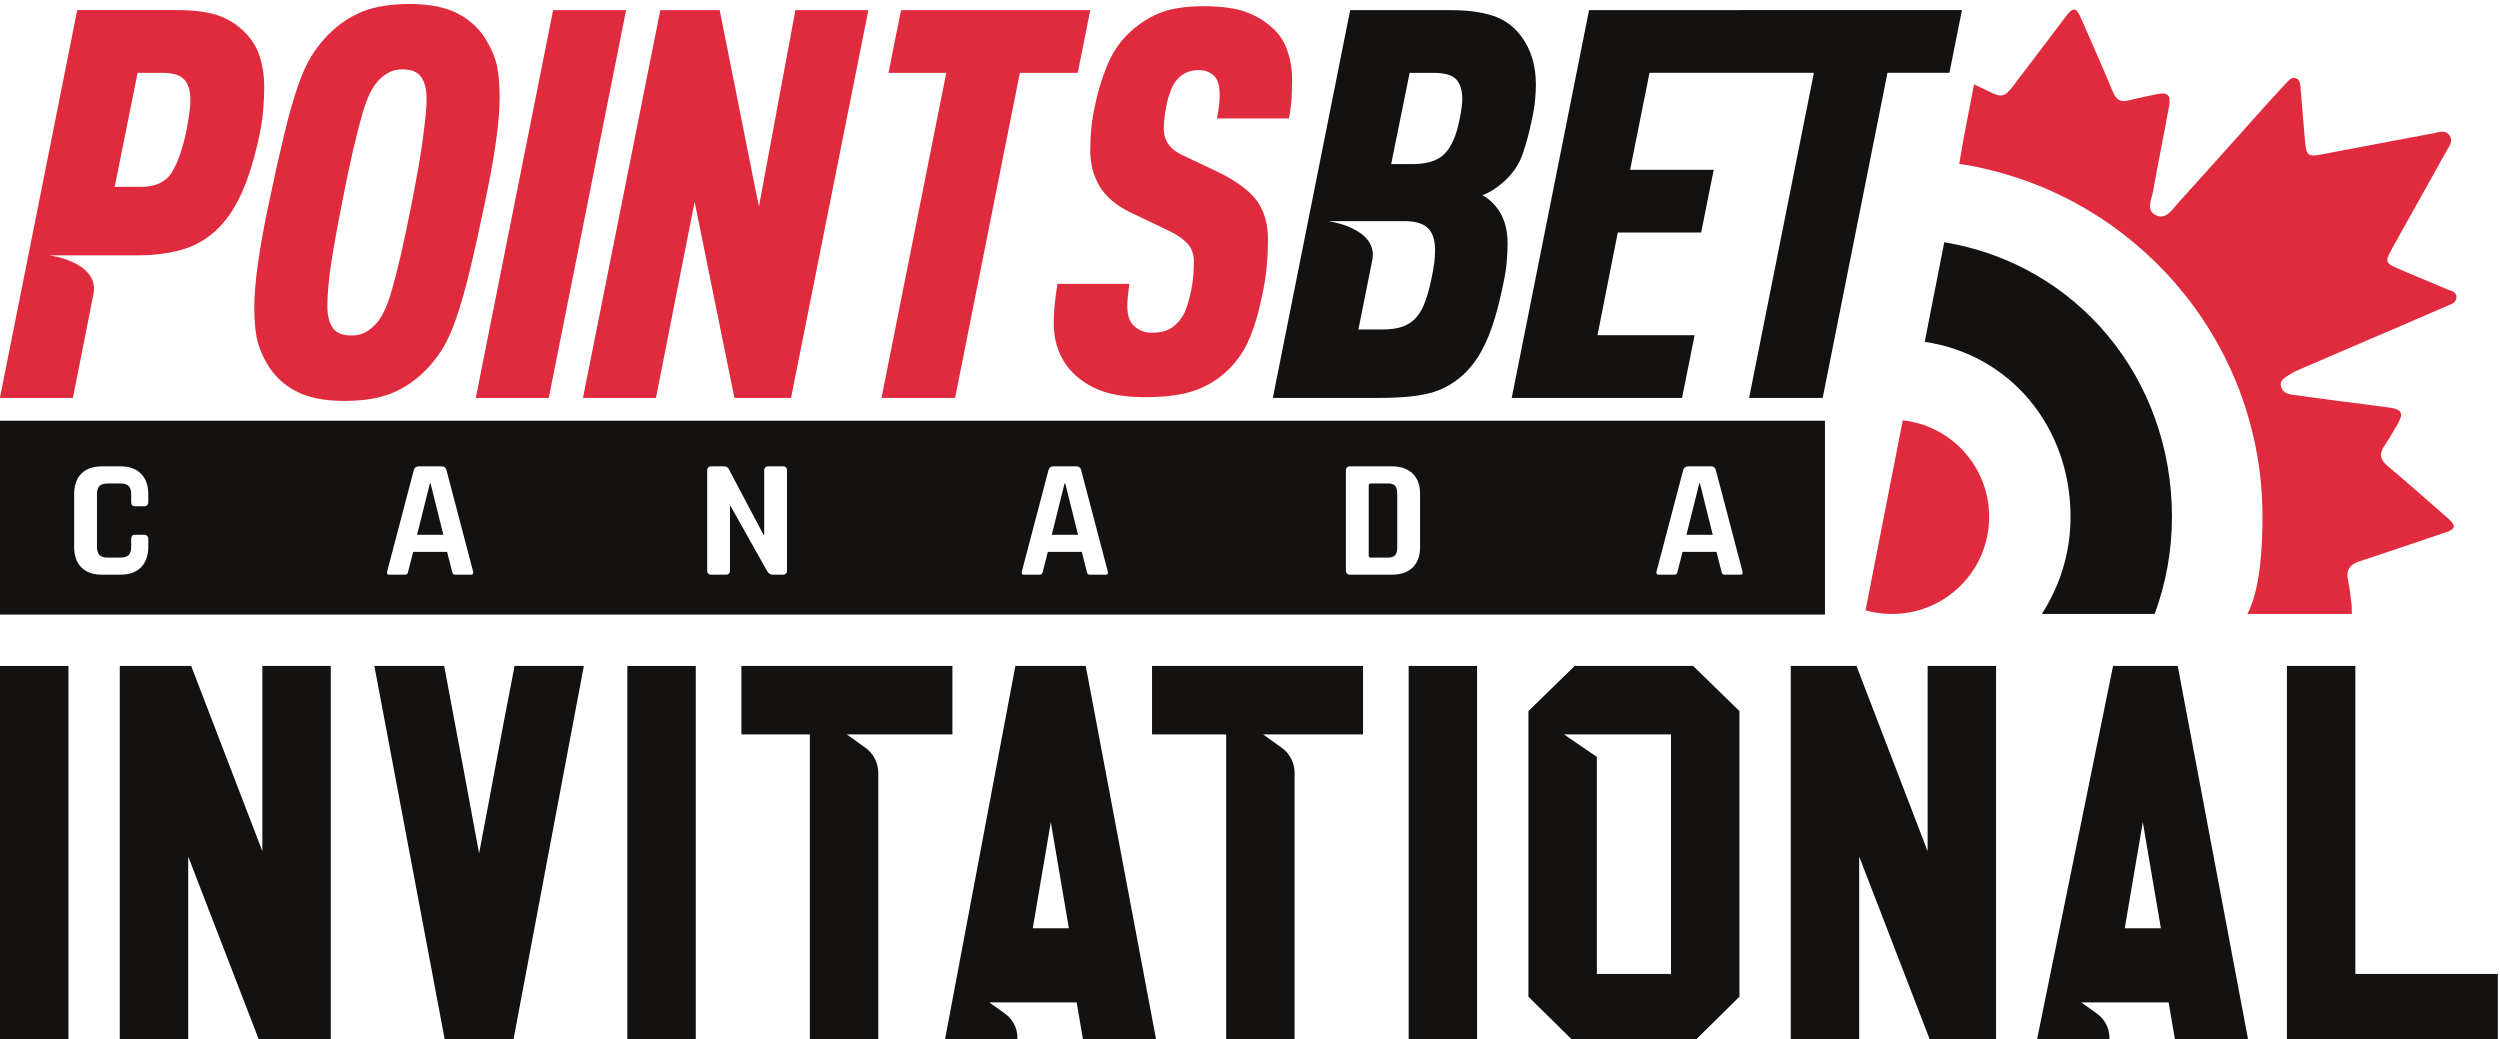 <?xml version="1.0" encoding="UTF-8" standalone="no"?>
<svg
   xmlns:dc="http://purl.org/dc/elements/1.1/"
   xmlns:cc="http://creativecommons.org/ns#"
   xmlns:rdf="http://www.w3.org/1999/02/22-rdf-syntax-ns#"
   xmlns:svg="http://www.w3.org/2000/svg"
   xmlns="http://www.w3.org/2000/svg"
   version="1.1"
   id="svg10"
   xml:space="preserve"
   width="300"
   height="124.709"
   viewBox="0 0 300 124.709"><defs
     id="defs14"><clipPath
       clipPathUnits="userSpaceOnUse"
       id="clipPath42"><path
         d="m 282.602,4262.4 h 5554.8 v 2304 h -5554.8 z"
         id="path40" /></clipPath><clipPath
       clipPathUnits="userSpaceOnUse"
       id="clipPath52"><path
         d="m 372.602,4324.73 h 5392.55 V 6566.41 H 372.602 Z"
         id="path50" /></clipPath><clipPath
       clipPathUnits="userSpaceOnUse"
       id="clipPath64"><path
         d="m 282.602,4262.4 h 5554.8 v 2304 h -5554.8 z"
         id="path62" /></clipPath></defs><g
     id="g18"
     transform="matrix(1.333,0,0,-1.333,0,1056)"><g
       id="g20"
       transform="scale(0.1)"><g
         id="g36"
         transform="matrix(0.417,0,0,0.417,-155.467,5180.223)"><g
           id="g38"
           clip-path="url(#clipPath42)"><path
             d="m 2641.35,4800.08 38.99,-229.12 h -77.99 z m 55.73,-389.14 14.79,-86.22 h 157.94 l -153.09,812.57 H 2564.8 l -153.1,-812.57 h 156.81 c 3.8,23.98 -6.38,48.03 -26.36,62.27 l -33.56,23.91"
             style="fill:#141211;fill-opacity:1;fill-rule:nonzero;stroke:none"
             id="path44" /></g></g><g
         id="g46"
         transform="matrix(0.417,0,0,0.417,-155.467,5180.223)"><g
           id="g48"
           clip-path="url(#clipPath52)"><path
             d="m 4998.75,4800.08 39,-229.12 h -77.99 z m 55.73,-389.14 14.79,-86.22 h 157.94 l -153.09,812.57 H 4934.53 L 4769.1,4324.72 h 156.81 c 3.8,23.98 -6.38,48.03 -26.35,62.27 l -33.57,23.91"
             style="fill:#141211;fill-opacity:1;fill-rule:nonzero;stroke:none"
             id="path54" /><path
             d="m 5765.4,4472.46 h -307.8 v 664.83 h -147.74 v -812.57 h 455.54"
             style="fill:#141211;fill-opacity:1;fill-rule:nonzero;stroke:none"
             id="path56" /></g></g><g
         id="g58"
         transform="matrix(0.417,0,0,0.417,-155.467,5180.223)"><g
           id="g60"
           clip-path="url(#clipPath64)"><path
             d="m 4380.61,5137.3 h -141.86 v -812.57 h 147.73 v 401.07 l 154.77,-401.07 h 140.71 v 812.57 h -147.74 v -399.92"
             style="fill:#141211;fill-opacity:1;fill-rule:nonzero;stroke:none"
             id="path66" /><path
             d="m 3980.2,4472.46 h -160.06 v 468.52 l -0.01,-0.02 -71.06,48.59 231.13,-0.08 z m 147.73,-49.22 v 616.67 l -99.91,97.38 H 3772.3 l -99.89,-97.38 v -616.67 l 99.89,-98.52 h 255.72"
             style="fill:#141211;fill-opacity:1;fill-rule:nonzero;stroke:none"
             id="path68" /><path
             d="m 2268.86,4324.72 v 582.03 c 0,21.43 -10.41,41.55 -27.98,54.13 l -40.11,28.67 h 228.14 v 147.74 h -455.53 v -147.74 h 147.74 v -664.83"
             style="fill:#141211;fill-opacity:1;fill-rule:nonzero;stroke:none"
             id="path70" /><path
             d="M 372.852,4324.72 H 520.59 v 812.57 H 372.852 Z"
             style="fill:#141211;fill-opacity:1;fill-rule:nonzero;stroke:none"
             id="path72" /><path
             d="M 785.574,5137.3 H 631.395 V 4324.73 H 779.137 V 4725.8 L 933.906,4324.73 H 1086.93 V 5137.3 H 939.188 v -399.92"
             style="fill:#141211;fill-opacity:1;fill-rule:nonzero;stroke:none"
             id="path74" /><path
             d="m 1633.24,5137.3 h -149.57 c -36.5,-187.8 -43.57,-231.84 -76.56,-404.55 -31.8,172.71 -40.03,215.61 -75.37,404.55 H 1181 l 153.1,-812.57 h 146.04"
             style="fill:#141211;fill-opacity:1;fill-rule:nonzero;stroke:none"
             id="path76" /><path
             d="m 1727.13,4324.72 h 147.75 v 812.57 h -147.75 z"
             style="fill:#141211;fill-opacity:1;fill-rule:nonzero;stroke:none"
             id="path78" /><path
             d="m 3167.62,4324.72 v 582.03 c 0,21.43 -10.41,41.55 -27.98,54.13 l -40.11,28.67 h 215.83 v 147.74 h -455.53 v -147.74 h 160.05 v -664.83"
             style="fill:#141211;fill-opacity:1;fill-rule:nonzero;stroke:none"
             id="path80" /><path
             d="m 3413.85,4324.72 h 147.738 v 812.57 H 3413.85 Z"
             style="fill:#141211;fill-opacity:1;fill-rule:nonzero;stroke:none"
             id="path82" /><path
             d="m 3803.32,6553.15 -166.97,-837.2 h 367.74 l 27.08,135.43 h -209.66 l 43.83,221.61 h 179.95 l 27.09,135.43 h -180.44 l 41.87,209.3 h 354.87 l -139.87,-701.77 h 158.85 l 139.87,701.77 h 133.72 l 27.08,135.43"
             style="fill:#141211;fill-opacity:1;fill-rule:nonzero;stroke:none"
             id="path84" /><path
             d="m 3523.54,6316.21 c -6.45,-33.04 -16.91,-57.23 -31.42,-72.51 -14.5,-15.31 -37.88,-22.97 -70.1,-22.97 h -45.92 l 39.88,196.98 h 50.76 c 24.97,0 41.7,-4.82 50.15,-14.5 8.46,-9.66 12.69,-23.36 12.69,-41.08 0,-12.08 -2.02,-27.4 -6.04,-45.92 m -59.84,-339.75 c -4.01,-20 -8.6,-37.19 -13.8,-51.58 -5.2,-14.4 -11.59,-26 -19.19,-34.79 -7.6,-8.81 -17.2,-15.41 -28.78,-19.79 -11.61,-4.41 -26.21,-6.6 -43.79,-6.6 h -52.78 l 30.51,152.55 c 9.99,67.42 -95.96,81.37 -95.96,81.37 h 165.02 c 23.18,0 39.97,-5 50.38,-15 10.38,-10 15.59,-26.2 15.59,-48.58 0,-16.01 -2.39,-35.2 -7.2,-57.58 m 128.43,163.39 c -5.49,5.08 -11.76,9.59 -18.81,13.52 9.4,3.91 17.63,8.23 24.7,12.93 7.05,4.71 13.7,9.8 19.98,15.29 19.58,17.23 33.31,36.83 41.15,58.79 7.83,21.94 14.5,46.24 19.99,72.9 3.92,17.24 6.47,32.52 7.64,45.86 1.18,13.32 1.77,24.29 1.77,32.91 0,41.55 -10.58,76.43 -31.75,104.66 -15.69,21.17 -35.86,35.87 -60.55,44.09 -24.7,8.24 -55.86,12.34 -93.49,12.34 h -215.17 l -166.97,-837.19 h 230.46 c 44.68,0 80.34,3.33 107,9.99 26.64,6.65 50.95,19.79 72.91,39.39 10.17,9.41 19.4,20 27.63,31.76 8.23,11.76 15.87,25.46 22.92,41.14 7.06,15.68 13.52,33.52 19.41,53.51 5.87,19.99 11.55,43.31 17.05,69.97 3.91,18.02 6.47,34.27 7.65,48.79 1.17,14.5 1.76,27.64 1.76,39.39 0,29.78 -7.06,54.48 -21.17,74.07 -3.93,5.49 -8.64,10.77 -14.11,15.89"
             style="fill:#141211;fill-opacity:1;fill-rule:nonzero;stroke:none"
             id="path86" /><path
             d="m 1131.33,5850.73 c 10.98,0 20.39,1.95 28.24,5.88 7.84,3.93 15.31,9.43 22.37,16.48 7.06,7.07 13.53,16.48 19.43,28.25 5.88,11.77 11.77,27.86 17.65,48.27 5.89,20.39 12.35,45.91 19.42,76.5 7.06,30.62 14.9,67.87 23.54,111.84 3.92,20.39 7.83,41.19 11.77,62.37 3.92,21.2 7.25,41.59 10.01,61.22 2.74,19.6 5.09,38.05 7.06,55.32 1.95,17.25 2.94,32.16 2.94,44.73 0,19.59 -3.73,35.11 -11.18,46.48 -7.47,11.38 -21,17.07 -40.61,17.07 -11,0 -20.41,-1.96 -28.25,-5.87 -7.85,-3.95 -15.3,-9.43 -22.36,-16.48 -7.06,-7.08 -13.54,-16.49 -19.42,-28.25 -5.89,-11.77 -11.78,-27.88 -17.66,-48.27 -5.89,-20.41 -12.37,-45.91 -19.42,-76.5 -7.07,-30.61 -14.92,-67.89 -23.54,-111.82 -3.94,-20.43 -7.86,-41.2 -11.78,-62.4 -3.93,-21.19 -7.46,-41.59 -10.59,-61.21 -3.15,-19.61 -5.5,-38.07 -7.06,-55.32 -1.58,-17.27 -2.35,-32.18 -2.35,-44.72 0,-19.62 3.71,-35.14 11.18,-46.5 7.44,-11.39 20.98,-17.07 40.61,-17.07 m -15.31,-141.25 c -43.96,0 -79.26,7.27 -105.93,21.79 -26.692,14.5 -47.09,34.3 -61.211,59.44 -11,18.83 -18.238,37.06 -21.781,54.72 -3.528,17.66 -5.289,39.82 -5.289,66.52 0,25.89 2.73,58.05 8.242,96.51 5.469,38.43 13.328,81.61 23.527,129.49 12.551,59.62 23.731,109.64 33.563,150.07 9.797,40.41 19.409,74.16 28.829,101.23 9.42,27.07 19.42,49.04 30.01,65.91 10.6,16.86 22.56,31.97 35.91,45.32 22.75,22.75 47.68,39.43 74.75,50.02 27.07,10.59 60.61,15.89 100.64,15.89 43.93,0 79.24,-7.25 105.93,-21.78 26.67,-14.52 47.08,-34.32 61.21,-59.43 10.97,-18.84 18.24,-37.07 21.77,-54.73 3.53,-17.66 5.3,-39.84 5.3,-66.52 0,-25.88 -2.76,-58.07 -8.24,-96.52 -5.5,-38.45 -13.35,-81.61 -23.54,-129.46 -12.57,-60.45 -23.75,-110.65 -33.55,-150.68 -9.82,-40.02 -19.42,-73.56 -28.84,-100.63 -9.41,-27.09 -19.42,-49.05 -30.02,-65.93 -10.59,-16.87 -22.55,-31.98 -35.89,-45.32 -22.77,-22.76 -47.68,-39.43 -74.75,-50.03 -27.07,-10.59 -60.61,-15.88 -100.64,-15.88"
             style="fill:#e02a3d;fill-opacity:1;fill-rule:nonzero;stroke:none"
             id="path88" /><path
             d="m 1566.91,6553.15 h 157.56 l -166.96,-837.2 h -157.57 z"
             style="fill:#e02a3d;fill-opacity:1;fill-rule:nonzero;stroke:none"
             id="path90" /><path
             d="m 1798.32,6553.15 h 128.17 l 84.66,-424.48 78.78,424.48 h 157.57 l -166.98,-837.2 h -122.28 l -85.84,423.3 -83.48,-423.3 h -157.57"
             style="fill:#e02a3d;fill-opacity:1;fill-rule:nonzero;stroke:none"
             id="path92" /><path
             d="m 2415.68,6417.72 h -124.76 l 27.08,135.43 h 408.55 l -27.08,-135.43 H 2574.53 L 2434.65,5715.95 H 2275.8"
             style="fill:#e02a3d;fill-opacity:1;fill-rule:nonzero;stroke:none"
             id="path94" /><path
             d="m 2845.89,5717.59 c -38.66,0 -70.12,4.45 -94.48,13.32 -24.34,8.88 -45.02,21.84 -62.02,38.84 -27.82,27.82 -41.73,64.14 -41.73,108.96 0,23.95 2.7,51.77 8.13,83.47 h 155.32 c -1.56,-10.05 -2.72,-18.95 -3.47,-26.66 -0.78,-7.73 -1.16,-14.68 -1.16,-20.87 0,-19.31 4.23,-33.22 12.75,-41.72 4.63,-4.64 10.23,-8.53 16.81,-11.59 6.55,-3.11 14.48,-4.64 23.76,-4.64 10.81,0 20.47,1.34 28.99,4.05 8.5,2.7 16.6,7.91 24.34,15.64 8.5,8.5 14.87,18.16 19.14,28.99 4.23,10.82 8.28,25.1 12.16,42.89 2.32,11.59 3.86,22.98 4.64,34.2 0.75,11.19 1.16,20.28 1.16,27.24 0,16.24 -4.64,29.36 -13.91,39.42 -9.28,10.03 -22.82,19.3 -40.57,27.82 l -80,38.25 c -32.45,15.45 -55.45,34.57 -68.98,57.39 -13.52,22.79 -20.27,48.48 -20.27,77.09 0,17.77 0.75,34.18 2.32,49.27 1.52,15.07 4.23,31.48 8.11,49.25 6.16,29.36 14.66,57.39 25.5,84.05 10.82,26.66 25.5,49.27 44.05,67.81 19.32,19.32 41.34,34.39 66.07,45.21 24.74,10.82 57.56,16.23 98.54,16.23 39.41,0 70.71,-4.46 93.89,-13.32 23.18,-8.91 43.27,-21.86 60.29,-38.84 12.34,-12.38 21.62,-28.03 27.82,-46.95 6.18,-18.94 9.27,-38.84 9.27,-59.71 0,-11.57 -0.4,-24.34 -1.15,-38.25 -0.78,-13.91 -2.73,-28.98 -5.8,-45.21 h -155.34 c 2.32,11.6 3.86,21.46 4.64,29.57 0.75,8.11 1.15,15.25 1.15,21.44 0,19.31 -3.86,32.84 -11.59,40.57 -3.09,3.08 -7.36,5.99 -12.75,8.7 -5.41,2.7 -12.38,4.05 -20.86,4.05 -17.8,0 -32.46,-5.78 -44.05,-17.39 -6.95,-6.95 -12.56,-16.21 -16.81,-27.82 -4.25,-11.59 -7.16,-21.64 -8.69,-30.14 -3.88,-19.32 -5.81,-36.32 -5.81,-51 0,-26.27 13.91,-45.61 41.74,-57.95 l 66.07,-31.3 c 43.28,-20.11 73.62,-41.36 91,-63.77 17.39,-22.43 26.09,-51.39 26.09,-86.93 0,-16.23 -0.79,-33.62 -2.31,-52.18 -1.57,-18.55 -4.26,-37.87 -8.12,-57.96 -4.64,-23.18 -9.47,-43.29 -14.5,-60.27 -5.04,-17 -10.43,-32.09 -16.22,-45.21 -5.8,-13.16 -12.17,-24.75 -19.14,-34.79 -6.95,-10.05 -14.68,-19.32 -23.18,-27.82 -20.87,-20.87 -45.02,-36.32 -72.44,-46.37 -27.45,-10.02 -63.58,-15.06 -108.4,-15.06"
             style="fill:#e02a3d;fill-opacity:1;fill-rule:nonzero;stroke:none"
             id="path96" /><path
             d="m 780.914,6325.67 c -1.93,-12.28 -3.648,-22.63 -5.18,-31.07 -8.449,-40.67 -19.179,-71.34 -32.218,-92.05 -13.051,-20.71 -35.293,-31.07 -66.731,-31.07 h -56.39 l 49.48,246.24 h 52.93 c 23.019,0 38.918,-4.8 47.75,-14.38 8.82,-9.6 13.238,-24.36 13.238,-44.3 0,-9.98 -0.969,-21.11 -2.879,-33.37 m 153.039,126.03 c -6.23,20.2 -17.098,38.08 -32.648,53.64 -17.11,17.09 -36.731,29.34 -58.891,36.73 -22.16,7.38 -51.891,11.08 -89.211,11.08 h -213.64 l -166.958,-837.2 h 157.61 l 44.84,226.86 c 9.961,67.06 -95.422,80.93 -95.422,80.93 l 189.609,-0.02 c 34.992,0 66.473,3.89 94.461,11.67 27.981,7.76 52.86,21.57 74.633,41.39 21.75,19.83 40.406,46.83 55.969,81.05 15.55,34.2 28.758,77.73 39.648,130.61 3.102,14.76 5.43,31.08 7,48.98 1.551,17.87 2.34,34.58 2.34,50.14 0,22.54 -3.129,43.91 -9.34,64.14"
             style="fill:#e02a3d;fill-opacity:1;fill-rule:nonzero;stroke:none"
             id="path98" /><path
             d="m 1300.83,5531.28 -27.61,-110.82 h 56.75 l -27.61,110.82 z"
             style="fill:#141211;fill-opacity:1;fill-rule:nonzero;stroke:none"
             id="path100" /><path
             d="m 3368.94,5531.28 h -37.18 c -2.26,0 -4.09,-1.83 -4.09,-4.09 V 5375.3 c 0,-2.25 1.83,-4.07 4.09,-4.07 h 37.18 c 7.33,0 12.55,1.69 15.64,5.1 3.1,3.41 4.65,9.13 4.65,17.22 v 115.4 c 0,8.07 -1.55,13.81 -4.65,17.22 -3.09,3.41 -8.31,5.11 -15.64,5.11"
             style="fill:#141211;fill-opacity:1;fill-rule:nonzero;stroke:none"
             id="path102" /><path
             d="m 2671,5531.28 -27.6,-110.82 h 56.74 l -27.61,110.82 z"
             style="fill:#141211;fill-opacity:1;fill-rule:nonzero;stroke:none"
             id="path104" /><path
             d="m 4129.98,5334.29 h -33.15 c -2.76,0 -4.64,0.56 -5.64,1.69 -1,1.13 -1.76,3.19 -2.25,6.2 l -10.53,41.36 h -73.3 l -10.53,-41.36 c -0.5,-3.01 -1.32,-5.07 -2.45,-6.2 -1.12,-1.13 -2.94,-1.69 -5.44,-1.69 h -33.15 c -4.37,0 -5.82,2.55 -4.37,7.63 l 57.48,218.65 c 1.69,5.1 5.34,7.64 10.91,7.64 h 48.39 c 6.06,0 9.7,-2.54 10.92,-7.64 l 57.47,-218.65 c 1.46,-5.08 0,-7.63 -4.36,-7.63 m -691.51,59.3 c 0,-18.92 -5.36,-33.53 -16.08,-43.84 -10.71,-10.31 -25.68,-15.46 -44.91,-15.46 h -91.26 c -4.31,0 -7.8,3.49 -7.8,7.8 v 218.32 c 0,4.31 3.49,7.8 7.8,7.8 h 91.26 c 19.23,0 34.2,-5.15 44.91,-15.46 10.72,-10.31 16.08,-24.92 16.08,-43.84 z m -678.67,-59.3 h -33.14 c -2.76,0 -4.64,0.56 -5.64,1.69 -1.01,1.13 -1.76,3.19 -2.26,6.2 l -10.52,41.36 h -73.31 l -10.52,-41.36 c -0.51,-3.01 -1.32,-5.07 -2.45,-6.2 -1.12,-1.13 -2.95,-1.69 -5.45,-1.69 h -33.14 c -4.37,0 -5.83,2.55 -4.37,7.63 l 57.48,218.65 c 1.69,5.1 5.33,7.64 10.91,7.64 h 48.39 c 6.06,0 9.69,-2.54 10.91,-7.64 l 57.48,-218.65 c 1.46,-5.08 0,-7.63 -4.37,-7.63 m -687.93,7.8 c 0,-4.31 -3.49,-7.8 -7.8,-7.8 h -22.34 c -5.78,0 -9.99,2.51 -12.6,7.53 l -78.81,140.21 h -1.57 v -139.94 c 0,-4.31 -3.49,-7.8 -7.79,-7.8 h -33.65 c -4.31,0 -7.81,3.49 -7.81,7.8 v 218.32 c 0,4.31 3.5,7.8 7.81,7.8 h 28.01 c 5.22,0 8.71,-1.76 10.45,-5.26 l 75.36,-142.48 h 1.49 v 139.94 c 0,4.31 3.49,7.8 7.8,7.8 h 33.65 c 4.31,0 7.8,-3.49 7.8,-7.8 z m -682.24,-7.8 h -33.15 c -2.76,0 -4.63,0.56 -5.64,1.69 -1,1.13 -1.75,3.19 -2.25,6.2 l -10.53,41.36 h -73.3 l -10.53,-41.36 c -0.5,-3.01 -1.31,-5.07 -2.44,-6.2 -1.13,-1.13 -2.95,-1.69 -5.45,-1.69 h -33.15 c -4.36,0 -5.82,2.55 -4.36,7.63 l 57.47,218.65 c 1.7,5.1 5.34,7.64 10.92,7.64 h 48.38 c 6.06,0 9.7,-2.54 10.92,-7.64 L 1394,5341.92 c 1.45,-5.08 0,-7.63 -4.37,-7.63 M 692.949,5490.2 c 0,-4.52 -3.66,-8.17 -8.168,-8.17 h -20.383 c -5.589,0 -8.378,2.96 -8.378,8.88 v 16.55 c 0,8.61 -1.801,14.74 -5.391,18.36 -3.598,3.64 -9.66,5.46 -18.168,5.46 h -27.152 c -8.258,0 -14.18,-1.82 -17.77,-5.46 -3.598,-3.62 -5.391,-9.75 -5.391,-18.36 v -112.42 c 0,-8.62 1.793,-14.74 5.391,-18.37 3.59,-3.63 9.512,-5.45 17.77,-5.45 h 27.152 c 8.508,0 14.57,1.82 18.168,5.45 3.59,3.63 5.391,9.75 5.391,18.37 v 16.55 c 0,5.92 2.789,8.88 8.378,8.88 h 20.383 c 4.508,0 8.168,-3.66 8.168,-8.17 v -17.46 c 0,-19.32 -5.277,-34.24 -15.859,-44.76 -10.57,-10.53 -25.34,-15.79 -44.301,-15.79 h -39.73 c -19.207,0 -34.039,5.2 -44.481,15.6 -10.457,10.4 -15.68,25.38 -15.68,44.95 v 112.82 c 0,19.56 5.223,34.55 15.68,44.95 10.442,10.4 25.274,15.6 44.481,15.6 h 39.73 c 18.961,0 33.731,-5.26 44.301,-15.79 10.582,-10.53 15.859,-25.45 15.859,-44.76 z M 372.852,5248.1 h 3939.76 v 418.602 H 372.852 Z"
             style="fill:#141211;fill-opacity:1;fill-rule:nonzero;stroke:none"
             id="path106" /><path
             d="m 4041.18,5531.28 -27.61,-110.82 h 56.75 l -27.61,110.82 z"
             style="fill:#141211;fill-opacity:1;fill-rule:nonzero;stroke:none"
             id="path108" /><path
             d="m 4411.11,5654.39 v -4.04"
             style="fill:#100f0d;fill-opacity:1;fill-rule:nonzero;stroke:none"
             id="path110" /><path
             d="m 4842.72,5459.18 c 0,-77.32 -22.86,-149.25 -62.05,-209.6 h 243.64 c 24.15,65.3 37.35,135.91 37.35,209.6 0,299.94 -205.05,545.43 -491.55,592.82 l -42.18,-215.03 c 185.74,-27.61 314.79,-184.36 314.79,-377.79"
             style="fill:#141211;fill-opacity:1;fill-rule:nonzero;stroke:none"
             id="path112" /><path
             d="m 5311.39,5763.63 c 7.11,4.73 14.64,9.09 22.52,12.43 50.33,21.91 100.96,43.4 151.42,65.14 56.56,24.23 113.2,48.37 169.65,73.09 8.8,3.73 20.48,7.21 20.97,18.66 0.5,12.77 -12.4,14 -21.03,17.75 -34.23,14.57 -68.62,28.73 -102.85,43.32 -29.74,12.57 -31.06,15.91 -15.91,43.28 39.34,70.72 78.95,141.4 118.41,212.04 5.61,10.27 14.64,20.93 6.62,32.84 -8.74,13.45 -22.78,7.43 -34.71,5.16 -79.68,-14.84 -159.12,-29.88 -238.55,-45.16 -32.76,-6.3 -36.11,-4.12 -38.93,27.93 -3.5,38.68 -6.59,77.41 -9.8,116.05 -0.69,7.97 -0.86,16.68 -9.92,19.89 -9.27,3.13 -14.69,-4 -20.12,-9.62 -13.52,-14.52 -27.11,-28.93 -40.31,-43.59 -64.69,-72.14 -129.03,-144.64 -194.08,-216.39 -12.31,-13.48 -25.58,-35.63 -46.19,-26.81 -24.68,10.45 -10.57,34.92 -7.49,52.95 10.72,61.48 23.39,122.72 34.56,184.25 4.03,22.68 -3.55,29.57 -25.98,24.91 -20.79,-4.27 -41.53,-8.62 -62.17,-13.68 -16.29,-4.01 -25.77,0.79 -32.57,16.88 -22.32,53.43 -45.9,106.52 -69.12,159.55 -11.1,25.66 -17.13,26.2 -33.93,3.97 -38.16,-50.41 -76.22,-100.97 -114.69,-151.16 -16.79,-21.81 -24.14,-22.84 -48.76,-10.74 -16.13,7.75 -18.02,8.52 -34,16.29 l -22.24,-114.91 -9.81,-56.93 c 27.37,-3.66 41.13,-6.91 67.52,-13.37 336.62,-82.34 587.2,-386.36 587.2,-747.97 0,-67.53 -4.92,-157.66 -32.56,-210.09 h 95.72 129.71 c -0.11,15.64 -0.15,16.45 -0.29,17.52 -2.33,18.98 -4.33,37.98 -8.14,56.64 -4.05,20.7 3.88,32.43 23.49,38.84 33.44,10.91 66.63,22.34 99.85,33.45 29.61,10.02 59.11,19.76 88.63,29.96 20.26,6.93 21.42,13.38 5.83,28.47 l -7.57,6.49 c -41.47,36.2 -82.36,72.88 -124.65,108.01 -16.72,13.89 -18.46,26.46 -6.6,43.82 10.38,15.23 19.31,31.41 28.62,47.26 12.89,22 8.7,31.17 -16.61,34.79 -40.08,5.55 -80.29,10.41 -120.45,15.62 -30.3,3.92 -60.75,8.04 -90.84,12.33 -11.07,1.61 -20.93,5.64 -24.2,17.59 -3.25,12.34 6.23,17.75 14.35,23.25"
             style="fill:#e02a3d;fill-opacity:1;fill-rule:nonzero;stroke:none"
             id="path114" /><path
             d="m 4457.31,5249.43 c 1.99,0 3.96,0.1 5.93,0.15 h -11.86 c 1.98,-0.05 3.94,-0.15 5.93,-0.15"
             style="fill:#141211;fill-opacity:1;fill-rule:nonzero;stroke:none"
             id="path116" /><path
             d="m 4451.38,5249.58 h 11.85 c 113.1,3.15 203.82,95.75 203.82,209.6 0,107.97 -81.59,196.84 -186.46,208.43 l -80.46,-410.22 c 16.35,-4.63 33.53,-7.32 51.25,-7.81"
             style="fill:#e02a3d;fill-opacity:1;fill-rule:nonzero;stroke:none"
             id="path118" /></g></g></g></g></svg>
